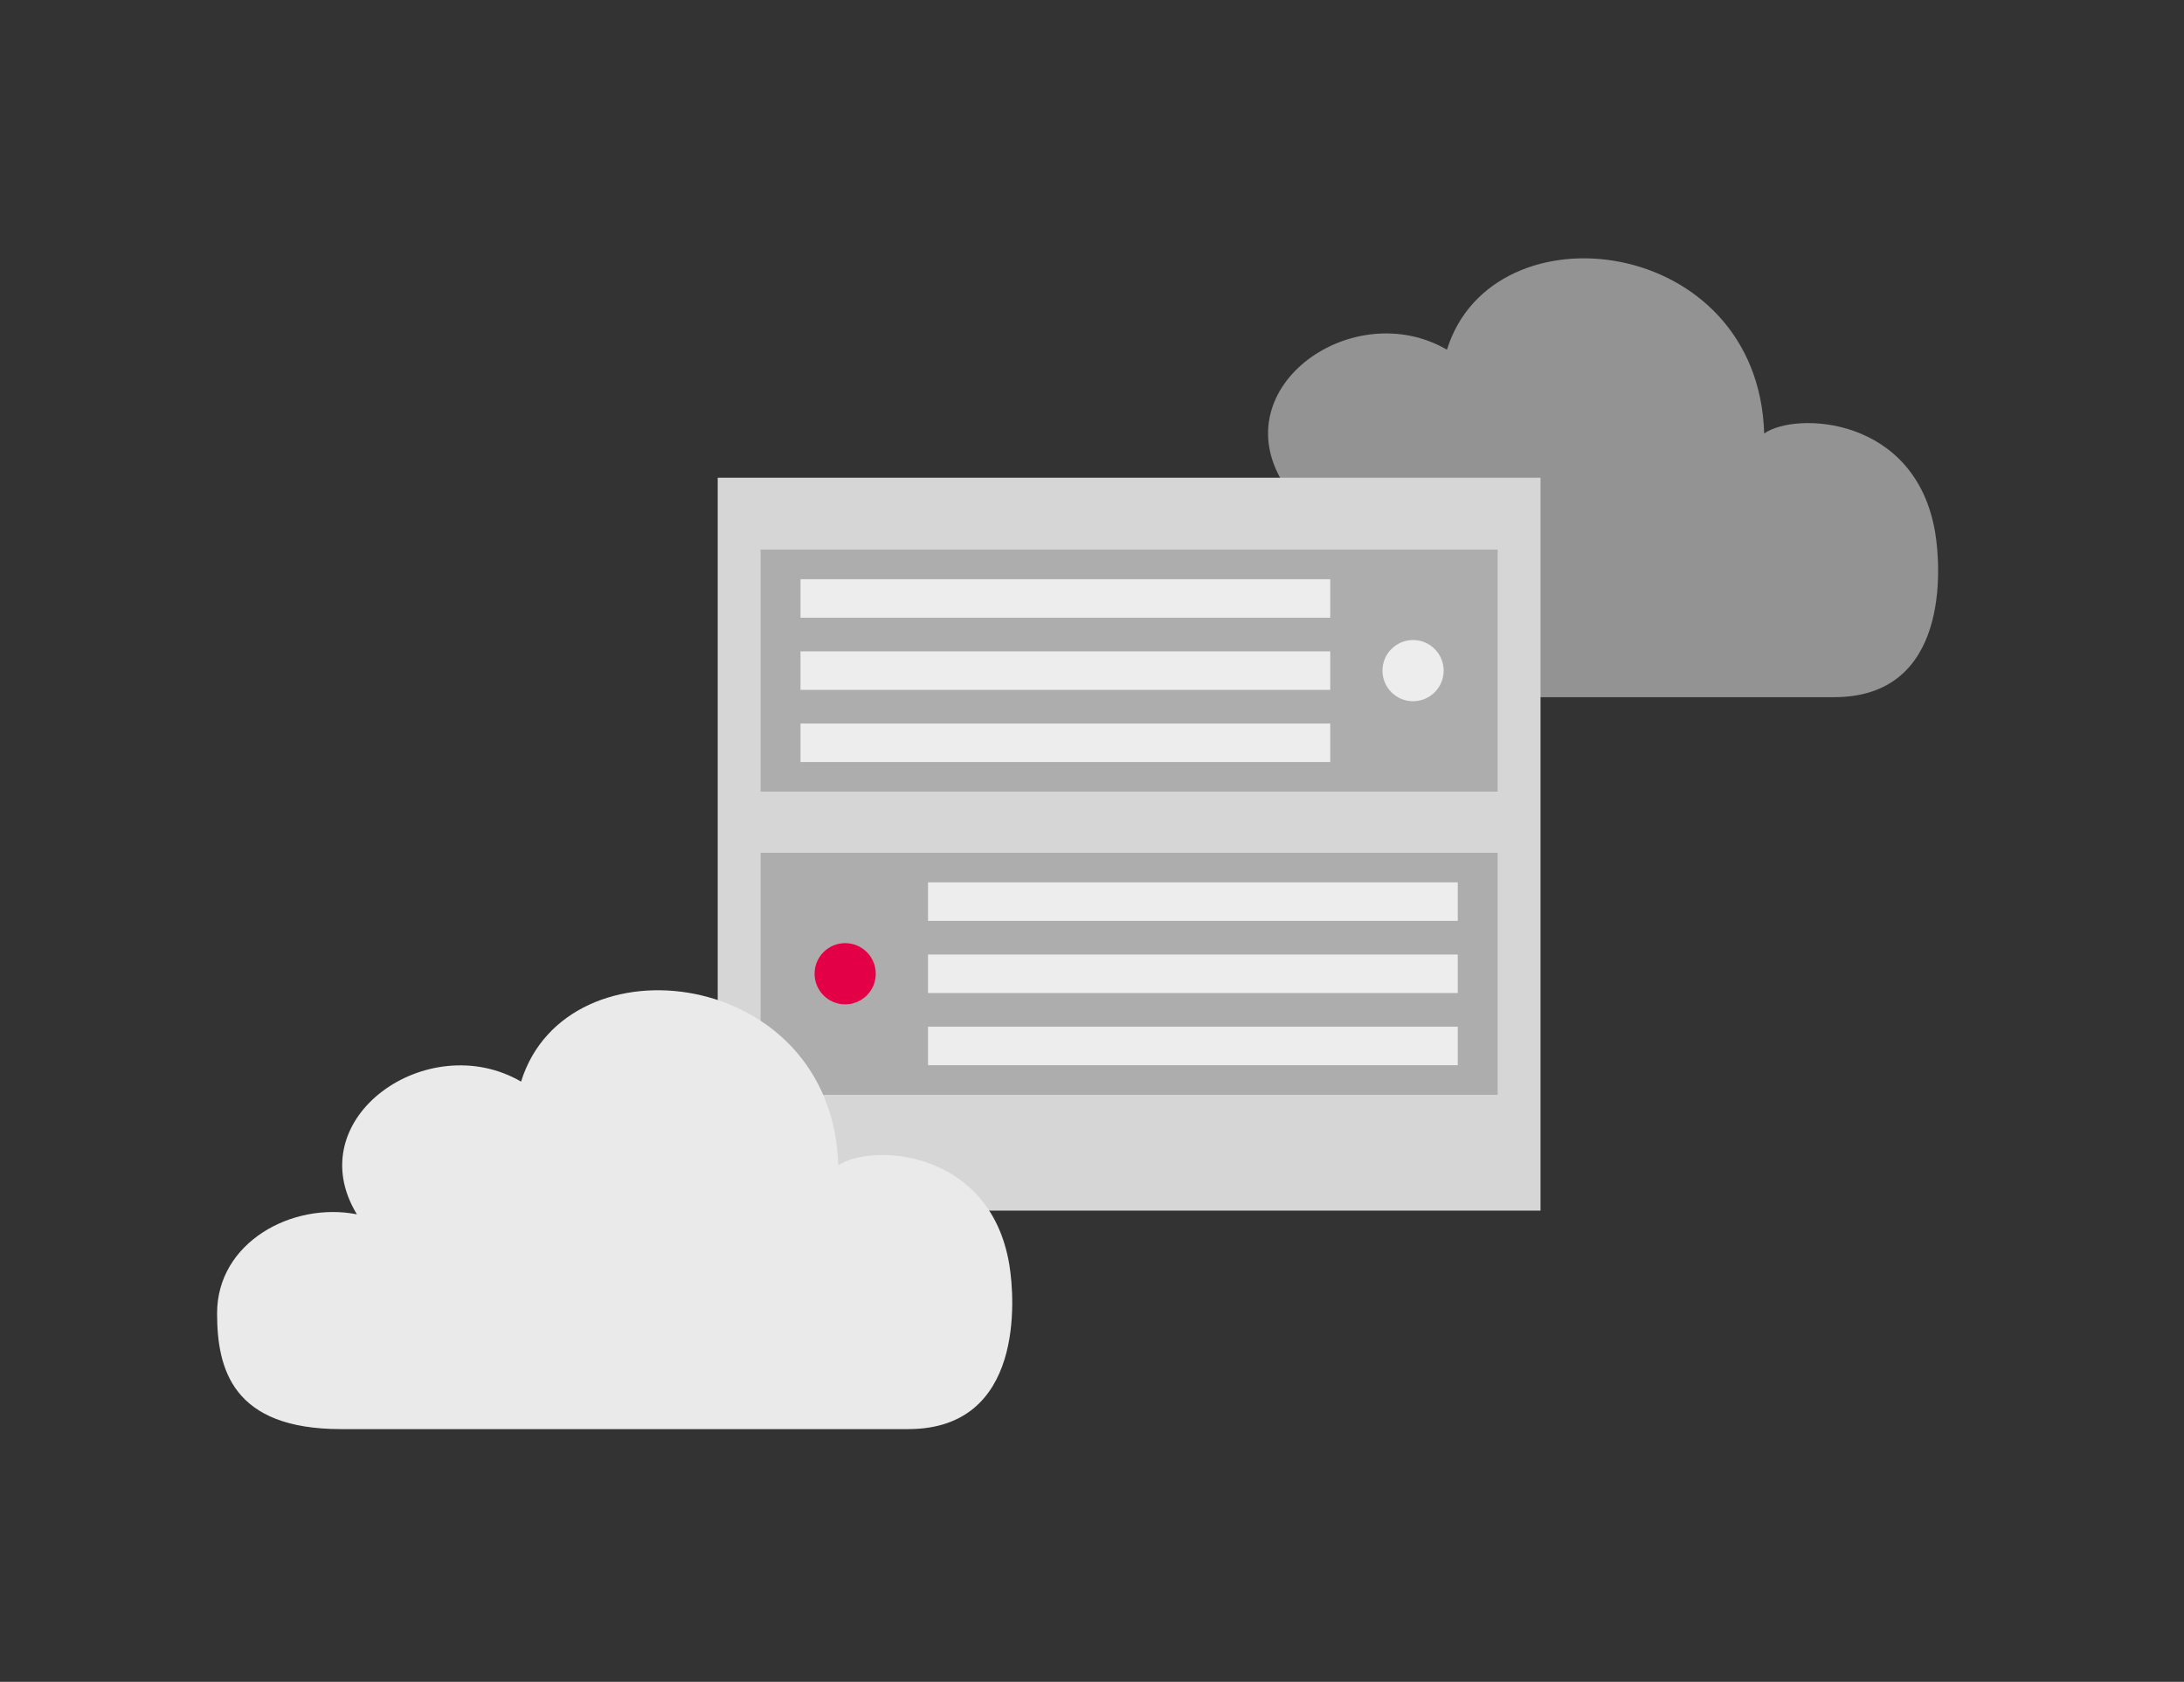 <?xml version="1.0" encoding="utf-8"?>
<!-- Generator: Adobe Illustrator 15.1.0, SVG Export Plug-In  -->
<!DOCTYPE svg PUBLIC "-//W3C//DTD SVG 1.1//EN" "http://www.w3.org/Graphics/SVG/1.1/DTD/svg11.dtd">
<svg version="1.1"
	 xmlns="http://www.w3.org/2000/svg" xmlns:xlink="http://www.w3.org/1999/xlink" xmlns:a="http://ns.adobe.com/AdobeSVGViewerExtensions/3.0/"
	 x="0px" y="0px" width="113px" height="87px" viewBox="-11.232 -13.363 113 87" enable-background="new -11.232 -13.363 113 87"
	 xml:space="preserve">
<rect x="-11.232" y="-13.363" width="113" height="87" fill="#333333" stroke="none"/>
<defs>
</defs>
<path fill-rule="evenodd" clip-rule="evenodd" fill="#939393" d="M63.634,4.727c2.354-7.598,16.105-5.952,16.413,4.334
	c1.631-1.148,7.847-0.891,8.848,5.134c0.293,1.762,0.777,8.507-5.233,8.507H54.317c-5.606,0-6.413-3.091-6.413-5.99
	c0-3.688,3.904-5.775,7.234-5.121C52.1,6.599,58.822,1.928,63.634,4.727L63.634,4.727z"/>
<rect x="25.902" y="11.35" fill-rule="evenodd" clip-rule="evenodd" fill="#D5D6D5" width="42.573" height="37.912"/>
<rect x="28.122" y="15.068" fill-rule="evenodd" clip-rule="evenodd" fill="#ADADAD" width="38.134" height="12.52"/>
<rect x="30.186" y="20.333" fill-rule="evenodd" clip-rule="evenodd" fill="#EDEDED" width="27.408" height="1.991"/>
<rect x="30.186" y="16.6" fill-rule="evenodd" clip-rule="evenodd" fill="#EDEDED" width="27.408" height="1.992"/>
<rect x="30.186" y="24.065" fill-rule="evenodd" clip-rule="evenodd" fill="#EDEDED" width="27.408" height="1.991"/>
<circle fill-rule="evenodd" clip-rule="evenodd" fill="#EDEDED" cx="61.88" cy="21.329" r="1.583"/>
<rect x="28.122" y="30.751" fill-rule="evenodd" clip-rule="evenodd" fill="#ADADAD" width="38.134" height="12.521"/>
<rect x="36.784" y="36.014" fill-rule="evenodd" clip-rule="evenodd" fill="#EDEDED" width="27.408" height="1.992"/>
<rect x="36.784" y="32.281" fill-rule="evenodd" clip-rule="evenodd" fill="#EDEDED" width="27.408" height="1.992"/>
<rect x="36.784" y="39.749" fill-rule="evenodd" clip-rule="evenodd" fill="#EDEDED" width="27.408" height="1.991"/>
<circle fill-rule="evenodd" clip-rule="evenodd" fill="#E40046" cx="32.497" cy="37.009" r="1.583"/>
<path fill-rule="evenodd" clip-rule="evenodd" fill="#EAEAEA" d="M15.729,42.589c2.355-7.598,16.105-5.95,16.413,4.335
	c1.631-1.148,7.847-0.892,8.848,5.134c0.293,1.762,0.778,8.507-5.233,8.507H6.413c-5.606,0-6.413-3.09-6.413-5.99
	c0-3.688,3.904-5.776,7.234-5.121C4.195,44.463,10.917,39.792,15.729,42.589L15.729,42.589z"/>
</svg>
